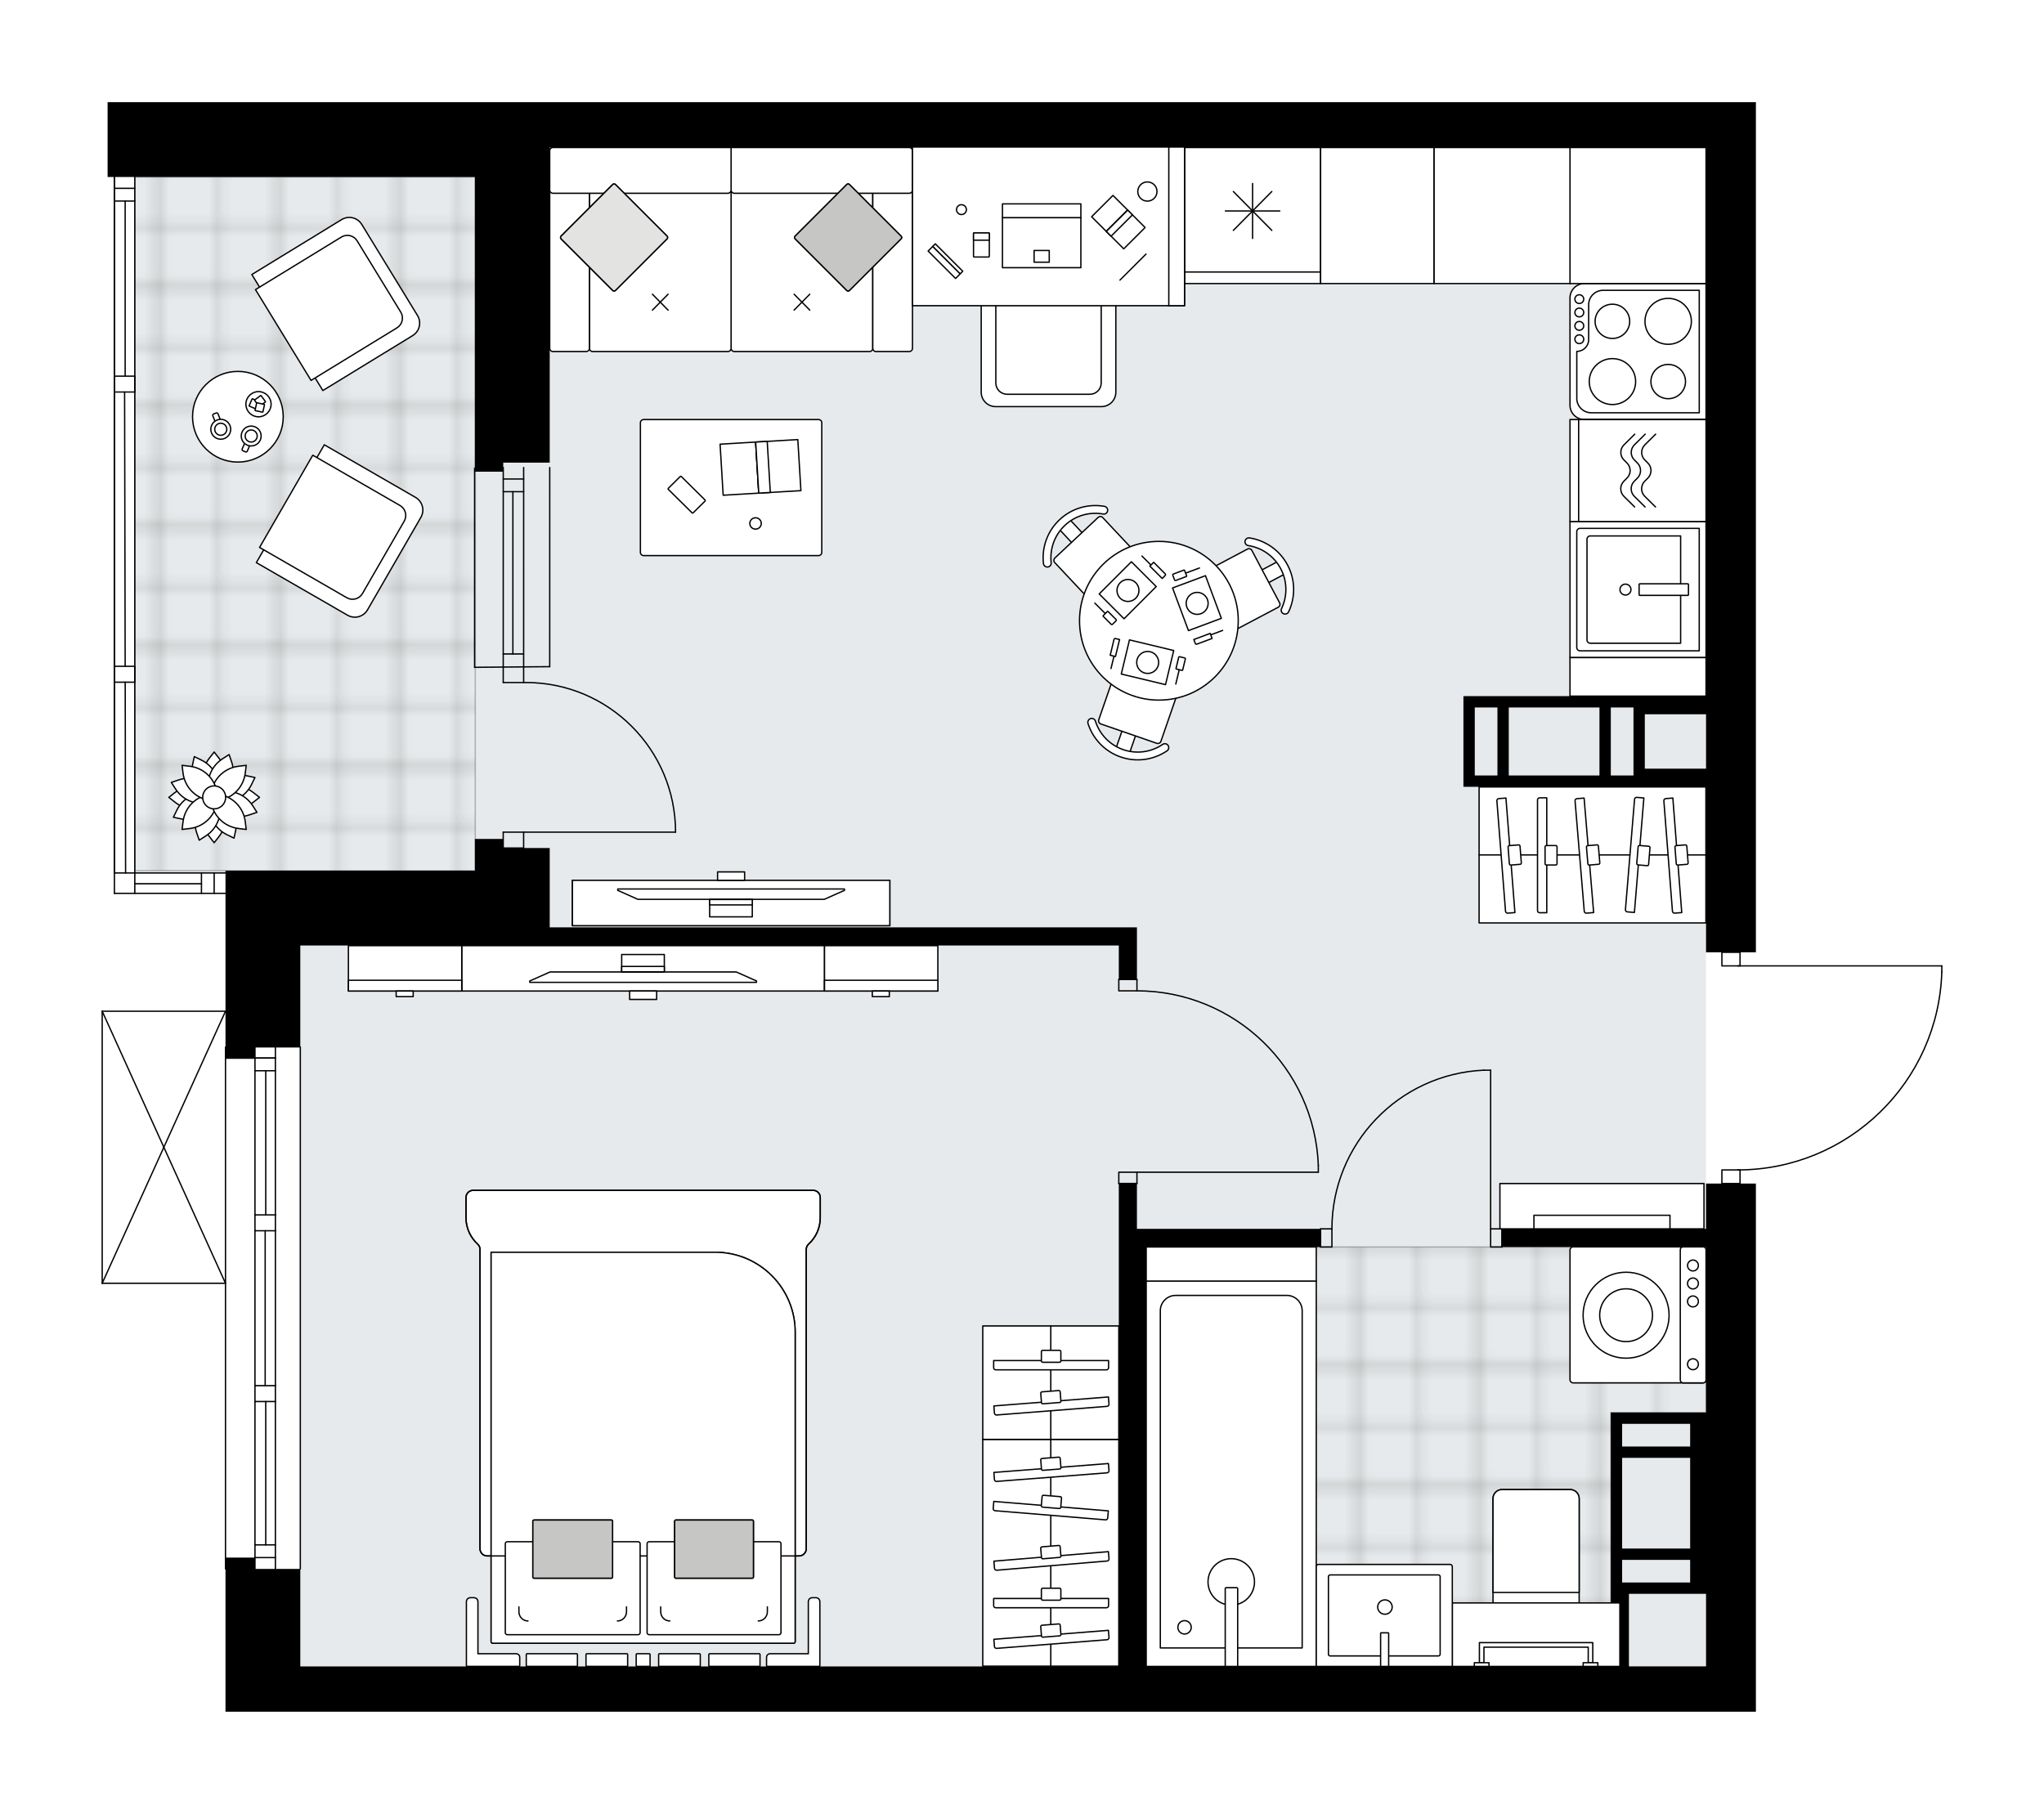 <svg xmlns="http://www.w3.org/2000/svg" xmlns:xlink="http://www.w3.org/1999/xlink" height="1775.11px" id="Layer_1" style="enable-background:new 0 0 2000 1775.11;" version="1.1" viewBox="0 0 2000 1775.11" width="2000px" x="0px" y="0px" xml:space="preserve">
<style type="text/css">
	.st0{fill:none;}
	.st1{opacity:0.25;fill:none;stroke:#1D1D1B;stroke-width:0.4;stroke-miterlimit:10;}
	.st2{fill:#FFFFFF;}
	.st3{fill:#E7EAEC;}
	
		.st4{fill:url(#SVGID_1_);stroke:#000000;stroke-width:1.3;stroke-linecap:round;stroke-linejoin:round;stroke-miterlimit:10;stroke-opacity:0.25;}
	
		.st5{fill:url(#SVGID_00000059299351692544367880000010217468636522049165_);stroke:#000000;stroke-width:1.3;stroke-linecap:round;stroke-linejoin:round;stroke-miterlimit:10;stroke-opacity:0.25;}
	.st6{fill:none;stroke:#000000;stroke-width:1.3;stroke-linecap:round;stroke-linejoin:round;stroke-miterlimit:10;}
	.st7{fill:#FFFFFF;stroke:#000000;stroke-width:1.3;stroke-linecap:round;stroke-linejoin:round;stroke-miterlimit:10;}
	.st8{fill:none;stroke:#000000;stroke-width:1.3;stroke-linecap:round;stroke-linejoin:round;}
	.st9{fill:none;stroke:#000000;stroke-width:1.3;stroke-linecap:round;stroke-linejoin:round;stroke-dasharray:9.811,9.811;}
	.st10{fill:none;stroke:#000000;stroke-width:1.3;stroke-linecap:round;stroke-linejoin:round;stroke-dasharray:9.983,9.983;}
	.st11{fill:#C6C6C5;stroke:#000000;stroke-width:1.3;stroke-linecap:round;stroke-linejoin:round;stroke-miterlimit:10;}
	.st12{fill:#E3E3E2;stroke:#000000;stroke-width:1.3;stroke-linecap:round;stroke-linejoin:round;stroke-miterlimit:10;}
	.st13{font-family:'Arial-BoldMT';}
	.st14{font-size:116.276px;}
	.st15{font-size:98.387px;}
	.st16{font-family:'ArialMT';}
	.st17{font-size:40px;}
</style>
<pattern height="14.17" id="New_Pattern_Swatch_1" patternUnits="userSpaceOnUse" style="overflow:visible;" viewBox="7.29 -21.46 14.17 14.17" width="14.17" x="-1447.35" y="-4767.77">
	<g>
		<rect class="st0" height="14.17" width="14.17" x="7.29" y="-21.46" />
		<g>
			<rect class="st1" height="7.09" width="7.09" x="14.37" y="-7.29" />
		</g>
		<g>
			<rect class="st1" height="7.09" width="7.09" x="0.2" y="-7.29" />
		</g>
		<g>
			<rect class="st1" height="7.09" width="7.09" x="21.46" y="-14.37" />
		</g>
		<g>
			<rect class="st1" height="7.09" width="7.09" x="7.29" y="-14.37" />
			<rect class="st1" height="7.09" width="7.09" x="14.37" y="-21.46" />
		</g>
		<g>
			<rect class="st1" height="7.09" width="7.09" x="0.2" y="-21.46" />
		</g>
		<g>
			<rect class="st1" height="7.09" width="7.09" x="21.46" y="-28.55" />
		</g>
		<g>
			<rect class="st1" height="7.09" width="7.09" x="7.29" y="-28.55" />
		</g>
	</g>
</pattern>
<path class="st2" d="M1900.65,951.05c0,0,0,0.01,0,0.01  c0,0,0,0,0,0.01c-1.55,52.39-23.11,101.35-60.72,137.86c-36.91,35.84-85.36,55.86-136.7,56.59v12.69c0,0,0,0,0,0h14.88v472.53v44.37  h-403.76H648.81H293.85h-73.21V1536c-0.36,0-0.65-0.29-0.65-0.65v-278.88H100c-0.09,0-0.18-0.02-0.26-0.06c0,0,0,0-0.01,0  c-0.02-0.01-0.04-0.03-0.06-0.04c-0.05-0.03-0.1-0.06-0.14-0.1c-0.03-0.03-0.04-0.06-0.07-0.1c-0.02-0.04-0.05-0.07-0.07-0.11  c-0.02-0.04-0.02-0.09-0.03-0.14c-0.01-0.03-0.02-0.06-0.02-0.1V989.61c0-0.04,0.01-0.07,0.02-0.1c0.01-0.05,0.01-0.1,0.03-0.14  c0.02-0.04,0.04-0.07,0.07-0.11c0.02-0.03,0.04-0.07,0.07-0.1c0.04-0.04,0.09-0.07,0.14-0.1c0.02-0.01,0.04-0.03,0.06-0.04  c0,0,0,0,0.01,0c0.04-0.02,0.08-0.02,0.12-0.03c0.05-0.01,0.09-0.03,0.13-0.03c0,0,0,0,0.01,0h120.64V874.9H111.94  c-0.36,0-0.65-0.29-0.65-0.65v-19.97V667.59v-15.53V383.63v-7.76v-7.76V173.21l0,0h-6.01V100h115.36h73.21h170.82h73.21h110.92  h665.54h403.76v44.37v559.05v228.5h-14.88v12.66H1900c0.36,0,0.65,0.29,0.65,0.65V951.05z" id="background" />
<g id="floor">
	<polygon class="st3" points="1669.3,1630.74 1669.3,144.37 464.67,144.37 464.67,173.21 131.9,173.21 131.9,854.28 293.85,854.28    293.85,1630.74  " />
	
		<pattern id="SVGID_1_" patternTransform="matrix(0 7.826 -7.826 0 -16968.34 48000.398)" xlink:href="#New_Pattern_Swatch_1">
	</pattern>
	<polygon class="st4" points="465.04,852.06 465.04,173.21 131.9,173.21 131.9,852.06  " />
	
		<pattern id="SVGID_00000082331098503919018280000009878308276208443793_" patternTransform="matrix(0 7.826 -7.826 0 -16968.34 48000.398)" xlink:href="#New_Pattern_Swatch_1">
	</pattern>
	
		<polygon points="   1576.12,1382.27 1669.3,1382.27 1669.3,1220.33 1121.34,1220.33 1121.34,1630.74 1576.12,1630.74  " style="fill:url(#SVGID_00000082331098503919018280000009878308276208443793_);stroke:#000000;stroke-width:1.3;stroke-linecap:round;stroke-linejoin:round;stroke-miterlimit:10;stroke-opacity:0.25;" />
	<g id="LWPOLYLINE_00000075874147962448014810000008019537250449160097_">
		<rect class="st6" height="11.09" width="17.75" x="1094.72" y="1147.12" />
	</g>
	<g id="LWPOLYLINE_00000113319541809543661280000010138983415229555090_">
		<rect class="st6" height="11.09" width="17.75" x="1094.72" y="958.55" />
	</g>
	<g id="LINE_00000163767262968093775680000000757312438834782086_">
		<line class="st6" x1="1112.47" x2="1094.72" y1="1158.21" y2="1158.21" />
	</g>
	<g id="LINE_00000153680461121236001140000011722839696329019781_">
		<line class="st6" x1="1112.47" x2="1094.72" y1="958.55" y2="958.55" />
	</g>
	<g id="LINE_00000075879301829231262500000011797726112250022563_">
		<line class="st6" x1="1112.47" x2="1289.94" y1="1147.12" y2="1147.12" />
	</g>
	<g id="LINE_00000109010909756349390210000001633906513658839182_">
		<line class="st6" x1="1289.94" x2="1289.94" y1="1140.46" y2="1147.12" />
	</g>
	<g id="ARC_00000113341032596723092060000003935114527861866658_">
		<path class="st6" d="M1112.47,969.64c95.43,0.05,173.78,75.46,177.48,170.82" />
	</g>
	<g id="LWPOLYLINE_00000173857882582115463110000013084848244766943367_">
		<rect class="st6" height="17.75" width="11.09" x="1458.55" y="1202.58" />
	</g>
	<g id="LWPOLYLINE_00000130640254881036214950000010428925317334711193_">
		<rect class="st6" height="17.75" width="11.09" x="1292.16" y="1202.58" />
	</g>
	<g id="LINE_00000057833609748975319290000010797454431774438540_">
		<line class="st6" x1="1469.64" x2="1469.64" y1="1202.58" y2="1220.33" />
	</g>
	<g id="LINE_00000122713203080430571620000003237233109486564492_">
		<line class="st6" x1="1292.16" x2="1292.16" y1="1202.58" y2="1220.33" />
	</g>
	<g id="LINE_00000106137404360731340980000001536108077883866530_">
		<line class="st6" x1="1458.55" x2="1458.55" y1="1202.58" y2="1047.29" />
	</g>
	<g id="ARC_00000090259224624321314420000009437210886702380422_">
		<path class="st6" d="M1303.25,1202.58c0.06-83.18,65.54-151.6,148.64-155.29" />
	</g>
	<g id="LINE_00000116938262713852686520000007772596071681621165_">
		<line class="st6" x1="1458.55" x2="1451.89" y1="1047.29" y2="1047.29" />
	</g>
	<g id="LWPOLYLINE_00000052088017692679743150000011194117116151961261_">
		<rect class="st6" height="13.31" width="17.75" x="1684.83" y="1144.9" />
	</g>
	<g id="LWPOLYLINE_00000077300160461584641870000005472954468430597763_">
		<rect class="st6" height="13.31" width="17.75" x="1684.83" y="931.93" />
	</g>
	<g id="LWPOLYLINE_00000011025265244339676680000012162966938738192774_">
		<path class="st6" d="M1900,951.05c-3.2,107.97-91.64,193.84-199.66,193.85" />
	</g>
	<g id="LINE_00000147922319285059508450000007226965354783577473_">
		<line class="st6" x1="1700.34" x2="1900" y1="945.24" y2="945.24" />
	</g>
	<g id="LINE_00000136402285100620319810000006927995459575517574_">
		<line class="st6" x1="1900" x2="1900" y1="945.24" y2="951.05" />
	</g>
	<g id="ARC_00000097500829429147659170000002869535589803191189_">
		<path class="st6" d="M512.37,667.93c0.73-0.01,1.45-0.02,2.18-0.02c80.88-0.01,146.45,65.55,146.46,146.44" />
	</g>
	<g id="LINE_00000080890306162297417550000007147625928346800053_">
		<line class="st6" x1="512.37" x2="661.01" y1="814.35" y2="814.35" />
	</g>
	<g id="LINE_00000132082518965180470210000016260748714956376198_">
		<line class="st6" x1="512.37" x2="512.37" y1="652.4" y2="667.93" />
	</g>
	<g id="LINE_00000062184840501008170280000015045920055735505834_">
		<line class="st6" x1="512.37" x2="492.4" y1="667.93" y2="667.93" />
	</g>
	<g id="LINE_00000090276464167045637790000015152511435725078167_">
		<line class="st6" x1="492.4" x2="492.4" y1="667.93" y2="652.4" />
	</g>
	<g id="LINE_00000031207720956338816190000016168099108870711231_">
		<line class="st6" x1="492.4" x2="492.4" y1="829.88" y2="814.35" />
	</g>
	<g id="LINE_00000119109368288719722830000015886747794397254298_">
		<line class="st6" x1="492.4" x2="512.37" y1="814.35" y2="814.35" />
	</g>
	<g id="LINE_00000118368654981725683280000015371851342805487268_">
		<line class="st6" x1="512.37" x2="512.37" y1="814.35" y2="829.88" />
	</g>
	<g id="LINE_00000005988957853743676380000015267652382293010075_">
		<line class="st6" x1="492.4" x2="512.37" y1="829.88" y2="829.88" />
	</g>
	<g id="LINE_00000157992671346509915140000001401100056320304777_">
		<line class="st6" x1="293.85" x2="293.85" y1="1024.72" y2="1535.35" />
	</g>
	<g id="LINE_00000061429717612702678190000003300645203462464702_">
		<line class="st6" x1="269.45" x2="249.48" y1="1035.42" y2="1035.42" />
	</g>
	<g id="LINE_00000109743292009619144010000013996430625633024395_">
		<line class="st6" x1="269.45" x2="249.48" y1="1524.26" y2="1524.26" />
	</g>
	<g id="LINE_00000150091145147608617420000003472139917525940096_">
		<line class="st6" x1="260.02" x2="260.02" y1="1188.9" y2="1047.84" />
	</g>
	<g id="LINE_00000170241951699515278150000015114539498589837482_">
		<line class="st6" x1="260.02" x2="260.02" y1="1511.83" y2="1371.55" />
	</g>
	<g id="LINE_00000144307416235849880360000012158021427045571239_">
		<line class="st6" x1="249.48" x2="269.45" y1="1511.83" y2="1511.83" />
	</g>
	<g id="LINE_00000128479625696529205460000001883797167378150794_">
		<line class="st6" x1="269.45" x2="249.48" y1="1035.42" y2="1035.42" />
	</g>
	<g id="LINE_00000114064062708302658420000017467044566709724857_">
		<line class="st6" x1="249.48" x2="269.45" y1="1047.84" y2="1047.84" />
	</g>
	<g id="LINE_00000029745372803329003070000004682044108469509031_">
		<line class="st6" x1="269.45" x2="249.48" y1="1204.43" y2="1204.43" />
	</g>
	<g id="LINE_00000060017404378229224610000018364942584927241379_">
		<line class="st6" x1="249.48" x2="249.48" y1="1204.43" y2="1188.9" />
	</g>
	<g id="LINE_00000163790943842587433320000010620340747324005805_">
		<line class="st6" x1="249.48" x2="269.45" y1="1188.9" y2="1188.9" />
	</g>
	<g id="LINE_00000137122828493321859760000016617430579764726946_">
		<line class="st6" x1="269.45" x2="269.45" y1="1188.9" y2="1204.43" />
	</g>
	<g id="LINE_00000036249243367565772200000000014343805940282243_">
		<line class="st6" x1="220.64" x2="220.64" y1="1535.35" y2="1024.72" />
	</g>
	<g id="LINE_00000085948337025355978650000014765968973308910496_">
		<line class="st6" x1="269.45" x2="249.48" y1="1371.55" y2="1371.55" />
	</g>
	<g id="LINE_00000182496060158757703010000010107310620962399397_">
		<line class="st6" x1="249.48" x2="249.48" y1="1371.55" y2="1356.02" />
	</g>
	<g id="LINE_00000076576498479240367190000005997065271518305155_">
		<line class="st6" x1="249.48" x2="269.45" y1="1356.02" y2="1356.02" />
	</g>
	<g id="LINE_00000168836610274789045460000001181894307709802928_">
		<line class="st6" x1="269.45" x2="269.45" y1="1356.02" y2="1371.55" />
	</g>
	<g id="LINE_00000170965083114464389730000007776494289799868033_">
		<line class="st6" x1="259.46" x2="259.46" y1="1356.02" y2="1204.43" />
	</g>
	<g id="LWPOLYLINE_00000129895328539854178520000010618429825603753123_">
		<line class="st6" x1="269.45" x2="269.45" y1="1371.55" y2="1535.35" />
	</g>
	<g id="LWPOLYLINE_00000031886533054299808640000003996021891252027554_">
		<line class="st6" x1="269.45" x2="269.45" y1="1356.02" y2="1204.43" />
	</g>
	<g id="LWPOLYLINE_00000013190711544595733710000005332004224077473725_">
		<line class="st6" x1="269.45" x2="269.45" y1="1188.9" y2="1024.72" />
	</g>
	<g id="LWPOLYLINE_00000142872453852290751860000015228274127731602594_">
		<line class="st6" x1="249.48" x2="249.48" y1="1371.55" y2="1535.35" />
	</g>
	<g id="LWPOLYLINE_00000085967291538559640700000000959840797757753224_">
		<line class="st6" x1="249.48" x2="249.48" y1="1356.02" y2="1204.43" />
	</g>
	<g id="LWPOLYLINE_00000016782300411774247180000011683563517530016425_">
		<line class="st6" x1="249.48" x2="249.48" y1="1188.9" y2="1024.72" />
	</g>
	<g id="LINE_00000162324106238813076750000012593634883205445049_">
		<line class="st6" x1="512.37" x2="512.38" y1="652.4" y2="457.49" />
	</g>
	<g id="LINE_00000064345458086857408190000000753256508876934811_">
		<line class="st6" x1="492.4" x2="492.42" y1="652.4" y2="457.49" />
	</g>
	<g id="LINE_00000097480847823919744880000012186881044708426904_">
		<line class="st6" x1="501.84" x2="501.85" y1="639.98" y2="481.16" />
	</g>
	<g id="LINE_00000075850253980150964010000015141773244231417015_">
		<line class="st6" x1="512.38" x2="492.42" y1="468.74" y2="468.74" />
	</g>
	<g id="LINE_00000096054714320544263900000001605149158925345931_">
		<line class="st6" x1="512.37" x2="492.4" y1="639.98" y2="639.98" />
	</g>
	<g id="LINE_00000111882127823359119280000001401364949918801313_">
		<line class="st6" x1="537.88" x2="537.9" y1="652.4" y2="457.49" />
	</g>
	<g id="LINE_00000075859433347438868390000018326048912331692463_">
		<line class="st6" x1="464.39" x2="464.38" y1="458.12" y2="653.03" />
	</g>
	<g id="LINE_00000166648627463918432500000007267829942369067191_">
		<line class="st6" x1="512.4" x2="492.43" y1="481.16" y2="481.16" />
	</g>
	<g id="LINE_00000096755692271595154440000018185164826104904076_">
		<line class="st6" x1="537.88" x2="464.38" y1="652.4" y2="653.03" />
	</g>
	<g id="LINE_00000149380742307741960810000009219721232375188395_">
		<line class="st6" x1="111.94" x2="111.94" y1="173.21" y2="375.86" />
	</g>
	<g id="LINE_00000003088127557654146830000002507488555578770843_">
		<line class="st6" x1="131.9" x2="111.94" y1="854.28" y2="854.28" />
	</g>
	<g id="LINE_00000020378606483208326660000005808332459325749900_">
		<line class="st6" x1="131.9" x2="111.94" y1="184.3" y2="184.3" />
	</g>
	<g id="LINE_00000130646997453600521790000013794094306432309180_">
		<line class="st6" x1="131.9" x2="131.9" y1="173.21" y2="375.86" />
	</g>
	<g id="LINE_00000054974562281894756410000004692956483946813069_">
		<line class="st6" x1="121.92" x2="122.47" y1="383.63" y2="652.06" />
	</g>
	<g id="LINE_00000096020720059250474350000017110958462892609726_">
		<line class="st6" x1="122.47" x2="122.47" y1="196.73" y2="368.1" />
	</g>
	<g id="LINE_00000047741487828185141200000009464340203106895501_">
		<line class="st6" x1="111.94" x2="131.9" y1="196.73" y2="196.73" />
	</g>
	<g id="LINE_00000060720107472208575820000018312955047987767738_">
		<line class="st6" x1="111.94" x2="111.94" y1="173.21" y2="854.28" />
	</g>
	<g id="LWPOLYLINE_00000007430704456429465440000017821495566768202899_">
		<rect class="st6" height="15.53" width="19.97" x="111.94" y="368.1" />
	</g>
	<g id="LWPOLYLINE_00000056392862198909602920000006562002861207907255_">
		<line class="st6" x1="111.94" x2="111.94" y1="375.86" y2="874.25" />
	</g>
	<g id="LWPOLYLINE_00000170987550963545331710000015012986479448845730_">
		<line class="st6" x1="131.9" x2="131.9" y1="375.86" y2="874.25" />
	</g>
	<g id="LINE_00000054237324579251001060000017004624925301238956_">
		<line class="st6" x1="209.55" x2="209.55" y1="874.25" y2="854.28" />
	</g>
	<g id="LINE_00000080902068378695939690000010037568278548606375_">
		<line class="st6" x1="220.64" x2="111.94" y1="874.25" y2="874.25" />
	</g>
	<g id="LINE_00000146475509600005978980000015549082828715558844_">
		<line class="st6" x1="197.12" x2="131.9" y1="864.82" y2="864.82" />
	</g>
	<g id="LINE_00000167393321724505263040000018127684894513056130_">
		<line class="st6" x1="197.12" x2="197.12" y1="854.28" y2="874.25" />
	</g>
	<g id="LINE_00000101089544907202694060000015833376810015455403_">
		<line class="st6" x1="220.64" x2="131.9" y1="854.28" y2="854.28" />
	</g>
	<g id="LWPOLYLINE_00000109726841891382032690000007377557070246788776_">
		<rect class="st6" height="15.53" width="19.97" x="111.94" y="652.06" />
	</g>
	<g id="LINE_00000114793362536132124500000016730966184201400730_">
		<line class="st6" x1="122.51" x2="122.89" y1="667.59" y2="854.28" />
	</g>
	<g id="LINE_00000170996073940181158410000017959176992797110198_">
		<line class="st6" x1="100" x2="100" y1="1255.82" y2="989.61" />
	</g>
	<g id="LINE_00000065073900853779283520000003441257436885567902_">
		<line class="st6" x1="100" x2="220.64" y1="989.61" y2="989.61" />
	</g>
	<g id="LINE_00000048462252816360485050000017432991509273110914_">
		<line class="st6" x1="220.64" x2="100" y1="1255.82" y2="1255.82" />
	</g>
	<g id="LWPOLYLINE_00000157303698996675304420000015555889476924872602_">
		<line class="st6" x1="220.64" x2="100" y1="989.61" y2="1255.82" />
	</g>
	<g id="LWPOLYLINE_00000051385711021698833420000005917278966626755224_">
		<line class="st6" x1="220.64" x2="100" y1="1255.82" y2="989.61" />
	</g>
	<g>
		<path d="M1314.35,100H648.81H537.88h-73.21H293.85h-73.21H105.28v73.21h115.36h73.21h170.82v279.53v8.87h27.73v-8.87h45.48V144.37    h110.92h665.54h354.95v536.87h-59.9h-11.09h-155.29h-11.09v88.74h11.09h166.39h59.9v161.95h48.81v-228.5V144.37V100H1314.35z     M1443.02,758.89v-66.55h22.18v66.55H1443.02z M1476.29,758.89v-66.55h88.74v66.55H1476.29z M1576.13,758.89v-66.55h22.18v66.55    H1576.13z M1669.3,752.23h-59.9v-53.24h59.9v4.44V752.23z" />
		<polygon points="464.67,821 464.67,829.88 464.67,852.06 293.85,852.06 220.64,852.06 220.64,1025.1 220.64,1036.19     249.48,1036.19 249.48,1025.1 293.85,1025.1 293.85,925.27 464.67,925.27 537.88,925.27 1094.72,925.27 1094.72,958.55     1112.47,958.55 1112.47,907.52 1094.72,907.52 537.88,907.52 537.88,829.88 492.4,829.88 492.4,821   " />
		<path d="M1669.3,1202.58h-199.66v17.75h199.66v161.95h-15.53h-66.55h-11.09v166.39v11.09v70.99h-261.78h-193.01v-410.42h170.82    v-17.75h-179.7v-44.37h-17.75v62.12v410.42H648.81H293.85v-95.39h-44.37v-11.09h-28.84v11.09v139.76h73.21h354.96h665.54h403.76    v-44.37v-472.53h-48.81V1202.58z M1587.22,1393.37h66.55v22.18h-66.55V1393.37z M1587.22,1426.65h66.55v88.74h-66.55V1426.65z     M1587.22,1526.48h66.55v22.18h-66.55V1526.48z M1593.87,1630.74v-70.99h59.9h15.53v70.99H1593.87z" />
	</g>
</g>
<g id="mebel">
	<g>
		<path class="st7" d="M1669.3,1223.3v126.9c0,1.71-1.39,3.1-3.1,3.1h-126.9c-1.71,0-3.1-1.39-3.1-3.1v-126.9    c0-1.71,1.39-3.1,3.1-3.1h126.9C1667.91,1220.19,1669.3,1221.58,1669.3,1223.3z" />
		<path class="st7" d="M1669.3,1223v127.49c0,1.55-1.26,2.81-2.81,2.81h-19.57c-1.55,0-2.81-1.26-2.81-2.81V1223    c0-1.55,1.26-2.81,2.81-2.81h19.57C1668.04,1220.19,1669.3,1221.45,1669.3,1223z" />
		<circle class="st7" cx="1591.09" cy="1287.08" r="42.07" />
		<circle class="st7" cx="1591.09" cy="1287.08" r="25.84" />
		<ellipse class="st7" cx="1656.52" cy="1238.43" rx="5.3" ry="5.34" />
		<ellipse class="st7" cx="1656.52" cy="1256.02" rx="5.3" ry="5.34" />
		<ellipse class="st7" cx="1656.52" cy="1273.6" rx="5.3" ry="5.34" />
		<ellipse class="st7" cx="1656.52" cy="1335.06" rx="5.3" ry="5.34" />
	</g>
	<g>
		<rect class="st7" height="377.14" width="166.39" x="1121.55" y="1253.65" />
		<path class="st7" d="M1150.34,1267.71h108.81c8.28,0,15,6.72,15,15v329.97h-138.81v-329.97    C1135.34,1274.43,1142.05,1267.71,1150.34,1267.71z" />
		<path class="st7" d="M1227.49,1548.07c0-12.56-10.18-22.74-22.74-22.74s-22.74,10.18-22.74,22.74s10.18,22.74,22.74,22.74    S1227.49,1560.63,1227.49,1548.07z" />
		<path class="st7" d="M1165.61,1592.52c0-3.62-2.93-6.55-6.55-6.55c-3.62,0-6.55,2.93-6.55,6.55c0,3.62,2.93,6.55,6.55,6.55    C1162.67,1599.07,1165.61,1596.14,1165.61,1592.52z" />
		<path class="st7" d="M1199.57,1553.73h10.75c0.4,0,0.72,0.32,0.72,0.72v75.62c0,0.4-0.32,0.72-0.72,0.72h-10.75    c-0.4,0-0.72-0.32-0.72-0.72v-75.62C1198.85,1554.05,1199.18,1553.73,1199.57,1553.73z" />
	</g>
	<g>
		<g>
			<path class="st7" d="M1536.31,1457.7h-66.58c-4.89,0-8.86,3.97-8.86,8.86v102.06h84.3v-102.06     C1545.17,1461.67,1541.21,1457.7,1536.31,1457.7z" />
			<path class="st7" d="M1536.31,1457.7h-66.58c-4.89,0-8.86,3.97-8.86,8.86v91.83h84.3l0-91.83     C1545.17,1461.67,1541.21,1457.7,1536.31,1457.7z" />
		</g>
		
			<rect class="st7" height="62.16" transform="matrix(-1 -6.952806e-11 6.952806e-11 -1 3006.042 3199.415)" width="163.96" x="1421.04" y="1568.63" />
		<g>
			<g id="LWPOLYLINE_00000161610008596792500110000012144743614847123076_">
				<polygon class="st7" points="1554.05,1627.14 1554.05,1611.93 1452,1611.93 1452,1627.14 1447.56,1627.14 1447.56,1607.49       1558.48,1607.49 1558.48,1627.14     " />
			</g>
			<g id="LWPOLYLINE_00000071558514775963262610000007293120128415588018_">
				<rect class="st7" height="3.65" width="14.36" x="1549.09" y="1627.14" />
			</g>
			<g id="LWPOLYLINE_00000090295967159996977080000011098689691342029963_">
				<rect class="st7" height="3.65" width="14.36" x="1442.6" y="1627.14" />
			</g>
		</g>
	</g>
	
		<rect class="st7" height="33.32" transform="matrix(-1 -1.224647e-16 1.224647e-16 -1 2409.483 2473.977)" width="166.39" x="1121.55" y="1220.33" />
	<g>
		<g>
			<circle class="st7" cx="232.77" cy="407.82" r="44.37" />
			<g>
				<g>
					<path class="st7" d="M236.97,439.34c-0.3,0.68,0.02,1.47,0.7,1.77l2.52,1.09c0.68,0.3,1.47-0.02,1.77-0.7l2.56-5.89l-4.99-2.17       L236.97,439.34z" />
					
						<rect class="st7" height="5.44" transform="matrix(0.398 -0.917 0.917 0.398 -250 482.999)" width="5.44" x="240.39" y="429.31" />
				</g>
				<circle class="st7" cx="245.78" cy="426.68" r="9.74" />
				<circle class="st7" cx="245.78" cy="426.68" r="5.9" />
			</g>
			<g>
				<g>
					<path class="st7" d="M213.29,404.91c-0.27-0.69-1.05-1.03-1.75-0.76l-2.55,1.01c-0.69,0.27-1.03,1.05-0.76,1.75l2.36,5.98       l5.06-2L213.29,404.91z" />
					
						<rect class="st7" height="5.44" transform="matrix(0.93 -0.367 0.367 0.93 -137.166 107.518)" width="5.44" x="211.39" y="411.69" />
				</g>
				<circle class="st7" cx="216.01" cy="420.08" r="9.74" />
				<circle class="st7" cx="216.01" cy="420.08" r="5.9" />
			</g>
			<g>
				<circle class="st7" cx="252.93" cy="395.56" r="12.33" />
				<g>
					<path class="st7" d="M253.83,393.55l-2.85,6.57c-0.07,0.17-0.27,0.25-0.44,0.17l-6.57-2.85c-0.17-0.07-0.25-0.27-0.17-0.44       l2.85-6.57c0.07-0.17,0.27-0.25,0.44-0.17l6.57,2.85C253.82,393.19,253.9,393.38,253.83,393.55z" />
					<path class="st7" d="M259.64,393.39l-5.75,4.26c-0.15,0.11-0.36,0.08-0.47-0.07l-4.26-5.75c-0.11-0.15-0.08-0.36,0.07-0.47       l5.75-4.26c0.15-0.11,0.36-0.08,0.47,0.07l4.26,5.75C259.82,393.07,259.79,393.28,259.64,393.39z" />
					<path class="st7" d="M258.77,396.09l-1.51,7c-0.04,0.18-0.22,0.3-0.4,0.26l-7-1.51c-0.18-0.04-0.3-0.22-0.26-0.4l1.51-7       c0.04-0.18,0.22-0.3,0.4-0.26l7,1.51C258.7,395.73,258.81,395.91,258.77,396.09z" />
				</g>
			</g>
		</g>
		<g>
			<path class="st7" d="M250.82,550.58l66.5-115.31l89.26,51.48c6.84,3.95,9.19,12.69,5.24,19.53l-52.21,90.53     c-3.95,6.84-12.69,9.19-19.53,5.24L250.82,550.58z" />
			<path class="st7" d="M253.99,535.72l52.05-90.25l85.38,49.24c5.35,3.09,7.19,9.93,4.1,15.29l-40.87,70.86     c-3.09,5.35-9.93,7.19-15.29,4.1L253.99,535.72z" />
		</g>
		<g>
			<path class="st7" d="M246.42,268.65l69.48,113.54l87.89-53.78c6.74-4.12,8.85-12.92,4.73-19.66l-54.55-89.14     c-4.12-6.74-12.92-8.85-19.66-4.73L246.42,268.65z" />
			<path class="st7" d="M249.98,283.42l54.38,88.87l84.07-51.45c5.27-3.23,6.93-10.12,3.7-15.39l-42.7-69.77     c-3.23-5.27-10.12-6.93-15.39-3.7L249.98,283.42z" />
		</g>
	</g>
	<g>
		<path class="st7" d="M1290.09,1530.96h128.8c1.19,0,2.15,0.96,2.15,2.15v97.68h-133.11v-97.68    C1287.93,1531.92,1288.9,1530.96,1290.09,1530.96z" />
		<path class="st7" d="M1301.47,1541.24h106.03c0.9,0,1.64,0.73,1.64,1.64v75.99c0,0.9-0.73,1.64-1.64,1.64h-106.03    c-0.9,0-1.64-0.73-1.64-1.64v-75.99C1299.84,1541.97,1300.57,1541.24,1301.47,1541.24z" />
		<ellipse class="st7" cx="1355.12" cy="1572.68" rx="7.1" ry="7.03" />
		<path class="st7" d="M1351.27,1597.9h7.12c0.21,0,0.38,0.17,0.38,0.38v32.13c0,0.21-0.17,0.38-0.38,0.38h-7.12    c-0.21,0-0.38-0.17-0.38-0.38v-32.13C1350.89,1598.07,1351.06,1597.9,1351.27,1597.9z" />
	</g>
	<g>
		<g>
			<g>
				<path class="st7" d="M750.04,1621.88v8.34c0,0.28,0.25,0.53,0.53,0.53h51.04c0.32,0,0.6-0.28,0.6-0.6v-62.73      c0-2.15-1.75-3.89-3.89-3.89h-3.54c-2.14,0-3.86,1.73-3.86,3.89v50.94h-37.36C751.62,1618.34,750.04,1619.93,750.04,1621.88z" />
				<path class="st7" d="M694.36,1618.35h48.51c0.43,0,0.78,0.35,0.78,0.78v11.48c0,0.06-0.05,0.12-0.12,0.12h-49.84      c-0.06,0-0.12-0.05-0.12-0.12v-11.48C693.58,1618.7,693.93,1618.35,694.36,1618.35z" />
				<path class="st7" d="M645.24,1618.35h39.19c0.43,0,0.78,0.35,0.78,0.78v11.48c0,0.06-0.05,0.12-0.12,0.12h-40.52      c-0.06,0-0.12-0.05-0.12-0.12v-11.48C644.45,1618.7,644.8,1618.35,645.24,1618.35z" />
				<path class="st7" d="M623.28,1618.35h12.02c0.43,0,0.78,0.35,0.78,0.78v11.48c0,0.06-0.05,0.12-0.12,0.12h-13.35      c-0.06,0-0.12-0.05-0.12-0.12v-11.48C622.5,1618.7,622.85,1618.35,623.28,1618.35z" />
				<path class="st7" d="M508.54,1621.88v8.34c0,0.28-0.25,0.53-0.53,0.53h-51.04c-0.32,0-0.6-0.28-0.6-0.6v-62.73      c0-2.15,1.75-3.89,3.89-3.89h3.54c2.14,0,3.86,1.73,3.86,3.89v50.94h37.36C506.96,1618.34,508.54,1619.93,508.54,1621.88z" />
				<path class="st7" d="M564.23,1618.35h-48.51c-0.43,0-0.78,0.35-0.78,0.78v11.48c0,0.06,0.05,0.12,0.12,0.12h49.84      c0.06,0,0.12-0.05,0.12-0.12v-11.48C565.01,1618.7,564.66,1618.35,564.23,1618.35z" />
				<path class="st7" d="M613.35,1618.35h-39.19c-0.43,0-0.78,0.35-0.78,0.78v11.48c0,0.06,0.05,0.12,0.12,0.12h40.52      c0.06,0,0.12-0.05,0.12-0.12v-11.48C614.13,1618.7,613.78,1618.35,613.35,1618.35z" />
			</g>
			<path class="st7" d="M455.96,1171.93v19.68c0,10.31,4.49,19.6,11.54,26c1.44,1.27,2.17,3.18,2.17,5.09v292.9     c0,3.89,3.16,7.06,7.02,7.06h305.19c3.86,0,7.02-3.18,7.02-7.06v-292.9c0-1.91,0.77-3.81,2.17-5.09     c7.09-6.39,11.54-15.68,11.54-26v-19.68c0-3.89-3.12-7.06-7.02-7.06H462.98C459.12,1164.86,455.96,1168.04,455.96,1171.93z" />
			<path class="st7" d="M480.55,1225.47H699.8c43.21,0,78.24,35.03,78.24,78.24v302.81c0,0.86-0.7,1.56-1.56,1.56H482.11     c-0.86,0-1.56-0.7-1.56-1.56V1225.47z" />
			<path class="st7" d="M480.55,1225.47H699.8c43.21,0,78.24,35.03,78.24,78.24v302.81c0,0.86-0.7,1.56-1.56,1.56H482.11     c-0.86,0-1.56-0.7-1.56-1.56V1225.47z" />
			<path class="st6" d="M455.96,1171.93v19.68c0,10.31,4.49,19.6,11.54,26c1.44,1.27,2.17,3.18,2.17,5.09v292.9     c0,3.89,3.16,7.06,7.02,7.06h305.19c3.86,0,7.02-3.18,7.02-7.06v-292.9c0-1.91,0.77-3.81,2.17-5.09     c7.09-6.39,11.54-15.68,11.54-26v-19.68c0-3.89-3.12-7.06-7.02-7.06H462.98C459.12,1164.86,455.96,1168.04,455.96,1171.93z" />
			<path class="st7" d="M635.15,1599.72h127.04c1.1,0,1.98-0.89,1.98-1.98v-87.02c0-1.1-0.89-1.98-1.98-1.98H635.15     c-1.1,0-1.98,0.89-1.98,1.98v87.02C633.17,1598.83,634.05,1599.72,635.15,1599.72z" />
			<g>
				<path class="st7" d="M655.39,1586.3c-4.91,0-8.9-4.01-8.9-8.96v-4.86" />
				<path class="st7" d="M741.94,1586.3c4.91,0,8.9-4.01,8.9-8.96v-4.86" />
			</g>
			<path class="st7" d="M661.38,1544.44h74.59c0.69,0,1.24-0.56,1.24-1.24v-54.44c0-0.69-0.56-1.24-1.24-1.24h-74.59     c-0.69,0-1.24,0.56-1.24,1.24v54.44C660.13,1543.88,660.69,1544.44,661.38,1544.44z" />
			<path class="st11" d="M661.38,1544.44h74.59c0.69,0,1.24-0.56,1.24-1.24v-54.44c0-0.69-0.56-1.24-1.24-1.24h-74.59     c-0.69,0-1.24,0.56-1.24,1.24v54.44C660.13,1543.88,660.69,1544.44,661.38,1544.44z" />
			<path class="st7" d="M496.4,1599.72h127.97c1.1,0,1.98-0.89,1.98-1.98v-87.02c0-1.1-0.89-1.98-1.98-1.98H496.4     c-1.1,0-1.98,0.89-1.98,1.98v87.02C494.42,1598.83,495.3,1599.72,496.4,1599.72z" />
			<g>
				<path class="st7" d="M516.64,1586.3c-4.91,0-8.9-4.01-8.9-8.96v-4.86" />
				<path class="st7" d="M604.12,1586.3c4.91,0,8.9-4.01,8.9-8.96v-4.86" />
			</g>
			<path class="st7" d="M522.62,1544.44h75.52c0.69,0,1.24-0.56,1.24-1.24v-54.44c0-0.69-0.56-1.24-1.24-1.24h-75.52     c-0.69,0-1.24,0.56-1.24,1.24v54.44C521.38,1543.88,521.94,1544.44,522.62,1544.44z" />
			<path class="st11" d="M522.62,1544.44h75.52c0.69,0,1.24-0.56,1.24-1.24v-54.44c0-0.69-0.56-1.24-1.24-1.24h-75.52     c-0.69,0-1.24,0.56-1.24,1.24v54.44C521.38,1543.88,521.94,1544.44,522.62,1544.44z" />
		</g>
	</g>
	<g>
		<rect class="st7" height="221.93" width="133.11" x="961.61" y="1408.59" />
		<line class="st7" x1="1028.16" x2="1028.16" y1="1630.52" y2="1408.59" />
		<g>
			<g>
				<path class="st7" d="M1082.69,1573.35H974.28c-1.11,0-2.01-0.9-2.01-2.01v-7.04h112.43v7.04      C1084.7,1572.45,1083.8,1573.35,1082.69,1573.35z" />
				<path class="st7" d="M1036.72,1565.96h-16.46c-0.72,0-1.3-0.58-1.3-1.3v-9.11c0-0.72,0.58-1.3,1.3-1.3h16.46      c0.72,0,1.3,0.58,1.3,1.3v9.11C1038.02,1565.38,1037.43,1565.96,1036.72,1565.96z" />
			</g>
			<g>
				<path class="st7" d="M1083.27,1604.65l-108.08,8.46c-1.11,0.09-2.07-0.74-2.16-1.85l-0.55-7.01l112.09-8.78l0.55,7.01      C1085.21,1603.6,1084.38,1604.56,1083.27,1604.65z" />
				<path class="st7" d="M1036.86,1600.87l-16.41,1.28c-0.72,0.06-1.34-0.48-1.4-1.2l-0.71-9.08c-0.06-0.72,0.48-1.34,1.2-1.4      l16.41-1.28c0.72-0.06,1.34,0.48,1.4,1.2l0.71,9.08C1038.11,1600.19,1037.58,1600.82,1036.86,1600.87z" />
			</g>
			<g>
				<path class="st7" d="M1083.3,1527.63l-108.04,9c-1.11,0.09-2.08-0.73-2.17-1.84l-0.58-7.01l112.04-9.33l0.58,7.01      C1085.23,1526.56,1084.4,1527.53,1083.3,1527.63z" />
				<path class="st7" d="M1036.87,1524.08l-16.4,1.37c-0.72,0.06-1.35-0.47-1.4-1.19l-0.76-9.08c-0.06-0.72,0.47-1.35,1.19-1.4      l16.4-1.37c0.72-0.06,1.35,0.47,1.4,1.19l0.76,9.08C1038.12,1523.39,1037.58,1524.02,1036.87,1524.08z" />
			</g>
			<g>
				<path class="st7" d="M1083.27,1441.33l-108.08,8.4c-1.11,0.09-2.07-0.73-2.16-1.83l-0.55-6.96l112.09-8.71l0.55,6.96      C1085.21,1440.29,1084.38,1441.25,1083.27,1441.33z" />
				<path class="st7" d="M1036.86,1437.58l-16.41,1.28c-0.72,0.06-1.34-0.48-1.4-1.19l-0.71-9.01c-0.06-0.71,0.48-1.33,1.2-1.39      l16.41-1.28c0.72-0.06,1.34,0.48,1.4,1.19l0.71,9.01C1038.11,1436.9,1037.58,1437.53,1036.86,1437.58z" />
			</g>
			<g>
				<path class="st7" d="M1081.71,1487.33l-108.04-8.92c-1.11-0.09-1.93-1.06-1.84-2.15l0.58-6.96l112.04,9.25l-0.58,6.96      C1083.79,1486.6,1082.82,1487.42,1081.71,1487.33z" />
				<path class="st7" d="M1036.51,1476.23l-16.4-1.35c-0.72-0.06-1.25-0.68-1.19-1.39l0.76-9.01c0.06-0.71,0.69-1.24,1.4-1.18      l16.4,1.35c0.72,0.06,1.25,0.68,1.19,1.39l-0.76,9.01C1037.85,1475.76,1037.22,1476.29,1036.51,1476.23z" />
			</g>
		</g>
	</g>
	<g>
		<rect class="st7" height="111.01" width="133.11" x="961.61" y="1297.58" />
		<line class="st7" x1="1028.16" x2="1028.16" y1="1408.59" y2="1297.58" />
		<g>
			<g>
				<path class="st7" d="M1082.69,1340.53H974.28c-1.11,0-2.01-0.9-2.01-2.01v-7.04h112.43v7.04      C1084.7,1339.63,1083.8,1340.53,1082.69,1340.53z" />
				<path class="st7" d="M1036.72,1333.14h-16.46c-0.72,0-1.3-0.58-1.3-1.3v-9.11c0-0.72,0.58-1.3,1.3-1.3h16.46      c0.72,0,1.3,0.58,1.3,1.3v9.11C1038.02,1332.56,1037.43,1333.14,1036.72,1333.14z" />
			</g>
			<g>
				<path class="st7" d="M1083.27,1376.27l-108.08,8.46c-1.11,0.09-2.07-0.74-2.16-1.85l-0.55-7.01l112.09-8.78l0.55,7.01      C1085.21,1375.21,1084.38,1376.18,1083.27,1376.27z" />
				<path class="st7" d="M1036.86,1372.49l-16.41,1.28c-0.72,0.06-1.34-0.48-1.4-1.2l-0.71-9.08c-0.06-0.72,0.48-1.34,1.2-1.4      l16.41-1.29c0.72-0.06,1.34,0.48,1.4,1.2l0.71,9.08C1038.11,1371.81,1037.58,1372.43,1036.86,1372.49z" />
			</g>
		</g>
	</g>
	<g>
		<g>
			
				<rect class="st7" height="354.96" transform="matrix(6.123234e-17 -1 1 6.123234e-17 -318.322 1576.908)" width="44.37" x="607.11" y="770.14" />
			<g>
				
					<rect class="st7" height="354.96" transform="matrix(6.123234e-17 -1 1 6.123234e-17 -318.322 1576.908)" width="44.37" x="607.11" y="770.14" />
				
					<rect class="st7" height="26.45" transform="matrix(6.123234e-17 -1 1 6.123234e-17 -344.634 1603.22)" width="8.25" x="625.17" y="960.7" />
			</g>
			<g>
				<polygon class="st7" points="720.4,951.18 538.19,951.18 518.37,959.98 518.37,961.32 740.22,961.32 740.22,959.98     " />
				
					<rect class="st7" height="41.72" transform="matrix(-5.891192e-11 -1 1 -5.891192e-11 -313.394 1571.721)" width="16.95" x="620.69" y="921.7" />
				
					<rect class="st7" height="41.72" transform="matrix(-7.772265e-11 -1 1 -7.772265e-11 -319.236 1577.564)" width="5.27" x="626.53" y="927.54" />
			</g>
		</g>
		<g>
			
				<rect class="st7" height="110.92" transform="matrix(6.123234e-17 -1 1 6.123234e-17 -551.277 1343.984)" width="44.4" x="374.15" y="892.17" />
			
				<rect class="st7" height="110.92" transform="matrix(6.123234e-17 -1 1 6.123234e-17 -568.221 1360.928)" width="10.51" x="391.1" y="909.11" />
			
				<rect class="st7" height="16.64" transform="matrix(6.123234e-17 -1 1 6.123234e-17 -576.598 1368.539)" width="5.47" x="393.23" y="964.25" />
		</g>
		<g>
			
				<rect class="st7" height="110.92" transform="matrix(6.123234e-17 -1 1 6.123234e-17 -85.398 1809.863)" width="44.4" x="840.03" y="892.17" />
			
				<rect class="st7" height="110.92" transform="matrix(6.123234e-17 -1 1 6.123234e-17 -102.343 1826.807)" width="10.51" x="856.98" y="909.11" />
			
				<rect class="st7" height="16.64" transform="matrix(6.123234e-17 -1 1 6.123234e-17 -110.719 1834.417)" width="5.47" x="859.11" y="964.25" />
		</g>
	</g>
	<g>
		<rect class="st7" height="133.11" width="133.11" x="1159.05" y="144.37" />
		<rect class="st7" height="121.82" width="133.11" x="1159.05" y="144.37" />
		<g>
			<g>
				<line class="st7" x1="1252.23" x2="1198.99" y1="206.44" y2="206.44" />
				<line class="st7" x1="1225.61" x2="1225.61" y1="179.56" y2="233.33" />
			</g>
			<g>
				<line class="st7" x1="1244.43" x2="1206.78" y1="225.45" y2="187.43" />
				<line class="st7" x1="1244.43" x2="1206.78" y1="187.43" y2="225.45" />
			</g>
		</g>
	</g>
	<g>
		
			<rect class="st7" height="133.11" transform="matrix(6.123234e-17 -1 1 6.123234e-17 1025.776 2179.718)" width="133.11" x="1536.19" y="510.42" />
		<path class="st7" d="M1542.83,520.19v113.57c0,1.73,1.4,3.13,3.13,3.13h116.7V517.06h-116.7    C1544.23,517.06,1542.83,518.46,1542.83,520.19z" />
		<path class="st7" d="M1552.84,527.6v98.74c0,1.73,1.4,3.13,3.13,3.13h88.48v-105h-88.48    C1554.24,524.47,1552.84,525.87,1552.84,527.6z" />
		<ellipse class="st7" cx="1590.46" cy="576.97" rx="5.39" ry="5.34" />
		<path class="st7" d="M1603.82,582.09v-10.24c0-0.3,0.25-0.55,0.55-0.55h47.2c0.3,0,0.55,0.25,0.55,0.55v10.24    c0,0.3-0.25,0.55-0.55,0.55h-47.2C1604.07,582.64,1603.82,582.39,1603.82,582.09z" />
	</g>
	<g>
		<path class="st7" d="M1669.3,277.48h-118.94c-7.82,0-14.16,6.28-14.16,14.02v105.06c0,7.74,6.34,14.02,14.16,14.02h118.94V277.48z    " />
		<path class="st7" d="M1662.68,403.93h-105.67c-7.82,0-14.16-6.28-14.16-14.02v-46.03l0,0c6.41,0,11.61-5.15,11.61-11.5v-34.25    c0-7.74,6.34-14.02,14.16-14.02h94.05V403.93z" />
		<g>
			<g>
				<ellipse class="st7" cx="1632.26" cy="314.46" rx="22.7" ry="22.47" />
				<ellipse class="st7" cx="1577.69" cy="314.46" rx="16.93" ry="16.76" />
			</g>
			<g>
				<ellipse class="st7" cx="1577.73" cy="373.41" rx="22.7" ry="22.47" />
				<ellipse class="st7" cx="1632.3" cy="373.41" rx="16.93" ry="16.76" />
			</g>
		</g>
		<g>
			<ellipse class="st7" cx="1545.31" cy="292.73" rx="4.33" ry="4.28" />
			<ellipse class="st7" cx="1545.31" cy="305.81" rx="4.33" ry="4.28" />
			<ellipse class="st7" cx="1545.31" cy="318.89" rx="4.33" ry="4.28" />
			<ellipse class="st7" cx="1545.31" cy="331.97" rx="4.33" ry="4.28" />
		</g>
	</g>
	<g>
		
			<rect class="st7" height="133.11" transform="matrix(-4.458585e-11 1 -1 -4.458585e-11 2063.249 -1142.246)" width="99.83" x="1552.83" y="393.95" />
		
			<rect class="st7" height="124.64" transform="matrix(-4.496866e-11 1 -1 -4.496866e-11 2067.481 -1146.478)" width="99.83" x="1557.06" y="398.18" />
		<g>
			<path class="st7" d="M1599.57,424.88l-10.54,10.43c-4.15,4.11-4.15,10.77,0,14.87l2.9,2.87c4.15,4.11,4.15,10.77,0,14.87     l-2.97,2.94c-4.15,4.11-4.15,10.77,0,14.87l10.48,10.37" />
			<path class="st7" d="M1609.77,424.88l-10.54,10.43c-4.15,4.11-4.15,10.77,0,14.87l2.9,2.87c4.15,4.11,4.15,10.77,0,14.87     l-2.97,2.94c-4.15,4.11-4.15,10.77,0,14.87l10.48,10.37" />
			<path class="st7" d="M1619.98,424.88l-10.54,10.43c-4.15,4.11-4.15,10.77,0,14.87l2.9,2.87c4.15,4.11,4.15,10.77,0,14.87     l-2.97,2.94c-4.15,4.11-4.15,10.77,0,14.87l10.48,10.37" />
		</g>
	</g>
	
		<rect class="st7" height="133.11" transform="matrix(-1 -1.224647e-16 1.224647e-16 -1 3205.494 421.847)" width="133.11" x="1536.19" y="144.37" />
	
		<rect class="st7" height="133.11" transform="matrix(-1 -1.224647e-16 1.224647e-16 -1 2939.278 421.847)" width="133.11" x="1403.08" y="144.37" />
	
		<rect class="st7" height="133.11" transform="matrix(-1 -1.224647e-16 1.224647e-16 -1 2695.247 421.847)" width="110.92" x="1292.16" y="144.37" />
	
		<rect class="st7" height="37.71" transform="matrix(-1 -1.224647e-16 1.224647e-16 -1 3205.494 1324.764)" width="133.11" x="1536.19" y="643.53" />
	<g>
		<path class="st7" d="M850.85,344.03H718.5c-1.73,0-3.14-1.41-3.14-3.14V147.51c0-1.73,1.41-3.14,3.14-3.14h132.35    c1.73,0,3.14,1.41,3.14,3.14v193.38C853.99,342.63,852.58,344.03,850.85,344.03z" />
		<path class="st7" d="M857.13,344.03h32.57c1.73,0,3.14-1.41,3.14-3.14V147.51c0-1.73-1.41-3.14-3.14-3.14h-32.57    c-1.73,0-3.14,1.41-3.14,3.14v193.38C853.99,342.63,855.39,344.03,857.13,344.03z" />
		<path class="st7" d="M579.87,344.03h132.35c1.73,0,3.14-1.41,3.14-3.14V147.51c0-1.73-1.41-3.14-3.14-3.14H579.87    c-1.73,0-3.14,1.41-3.14,3.14v193.38C576.73,342.63,578.14,344.03,579.87,344.03z" />
		<path class="st7" d="M573.59,344.03h-32.57c-1.73,0-3.14-1.41-3.14-3.14V147.51c0-1.73,1.41-3.14,3.14-3.14h32.57    c1.73,0,3.14,1.41,3.14,3.14v193.38C576.73,342.63,575.32,344.03,573.59,344.03z" />
		<g>
			<line class="st7" x1="777" x2="792.34" y1="287.92" y2="303.48" />
			<line class="st7" x1="792.34" x2="777" y1="287.92" y2="303.48" />
		</g>
		<g>
			<line class="st7" x1="638.37" x2="653.71" y1="287.92" y2="303.48" />
			<line class="st7" x1="653.71" x2="638.37" y1="287.92" y2="303.48" />
		</g>
		<path class="st7" d="M889.7,189.14H718.5c-1.73,0-3.14-1.41-3.14-3.14v-41.63H889.7c1.73,0,3.14,1.41,3.14,3.14V186    C892.84,187.73,891.43,189.14,889.7,189.14z" />
		<path class="st7" d="M541.02,189.14h171.2c1.73,0,3.14-1.41,3.14-3.14v-41.63H541.02c-1.73,0-3.14,1.41-3.14,3.14V186    C537.88,187.73,539.29,189.14,541.02,189.14z" />
		<g>
			<path class="st11" d="M831.18,284.23l50.51-50.51c0.73-0.73,0.73-1.92,0-2.65l-50.51-50.51c-0.73-0.73-1.92-0.73-2.65,0     l-50.51,50.51c-0.73,0.73-0.73,1.92,0,2.65l50.51,50.51C829.26,284.96,830.44,284.96,831.18,284.23z" />
			<path class="st11" d="M831.18,284.23l50.51-50.51c0.73-0.73,0.73-1.92,0-2.65l-50.51-50.51c-0.73-0.73-1.92-0.73-2.65,0     l-50.51,50.51c-0.73,0.73-0.73,1.92,0,2.65l50.51,50.51C829.26,284.96,830.44,284.96,831.18,284.23z" />
		</g>
		<g>
			<path class="st11" d="M599.54,284.23l-50.51-50.51c-0.73-0.73-0.73-1.92,0-2.65l50.51-50.51c0.73-0.73,1.92-0.73,2.65,0     l50.51,50.51c0.73,0.73,0.73,1.92,0,2.65l-50.51,50.51C601.46,284.96,600.28,284.96,599.54,284.23z" />
			<path class="st12" d="M599.54,284.23l-50.51-50.51c-0.73-0.73-0.73-1.92,0-2.65l50.51-50.51c0.73-0.73,1.92-0.73,2.65,0     l50.51,50.51c0.73,0.73,0.73,1.92,0,2.65l-50.51,50.51C601.46,284.96,600.28,284.96,599.54,284.23z" />
		</g>
	</g>
	<g>
		
			<rect class="st7" height="310.59" transform="matrix(-9.015118e-11 1 -1 -9.015118e-11 1599.045 168.326)" width="44.37" x="693.17" y="728.39" />
		
			<rect class="st7" height="310.59" transform="matrix(-9.015118e-11 1 -1 -9.015118e-11 1599.045 168.326)" width="44.37" x="693.17" y="728.39" />
		
			<rect class="st7" height="26.45" transform="matrix(-8.836860e-11 1 -1 -8.836860e-11 1572.733 142.014)" width="8.25" x="711.23" y="844.15" />
		<g>
			<polygon class="st7" points="806.47,880.12 624.25,880.12 604.44,871.32 604.44,869.98 826.28,869.98 826.28,871.32    " />
			
				<rect class="st7" height="41.72" transform="matrix(-1.480844e-10 1 -1 -1.480844e-10 1603.974 173.513)" width="16.95" x="706.75" y="867.88" />
			
				<rect class="st7" height="41.72" transform="matrix(-1.651188e-10 1 -1 -1.651188e-10 1598.131 167.67)" width="5.27" x="712.6" y="862.04" />
		</g>
	</g>
	<g>
		<g>
			<path class="st7" d="M1091.81,286.74H960.08v97.05c0,7.8,6.32,14.12,14.12,14.12h103.51c7.8,0,14.12-6.32,14.12-14.12V286.74z" />
			<path class="st7" d="M1077.5,282.14H974.39v92.64c0,6.1,4.95,11.05,11.05,11.05h81.01c6.1,0,11.05-4.95,11.05-11.05V282.14z" />
		</g>
		<g>
			
				<rect class="st7" height="155.26" transform="matrix(-1 8.985067e-11 -8.985067e-11 -1 2051.89 443.075)" width="266.22" x="892.84" y="143.91" />
			<g>
				<path class="st7" d="M953.16,227.94h14.26c0.33,0,0.6,0.27,0.6,0.6v22.37c0,0.33-0.27,0.6-0.6,0.6h-14.26      c-0.33,0-0.6-0.27-0.6-0.6v-22.37C952.56,228.21,952.83,227.94,953.16,227.94z" />
				<path class="st7" d="M952.89,227.94h14.8c0.18,0,0.33,0.15,0.33,0.33v6.43c0,0.18-0.15,0.33-0.33,0.33h-14.8      c-0.18,0-0.33-0.15-0.33-0.33v-6.43C952.56,228.08,952.71,227.94,952.89,227.94z" />
			</g>
			<g>
				<ellipse class="st7" cx="940.77" cy="205.14" rx="4.83" ry="4.82" />
			</g>
			<g>
				<ellipse class="st7" cx="1122.69" cy="187.43" rx="9.41" ry="9.39" />
			</g>
			<g>
				
					<rect class="st7" height="48.97" transform="matrix(-1 8.965838e-11 -8.965838e-11 -1 2038.473 474.936)" width="76.73" x="980.87" y="212.98" />
				
					<rect class="st7" height="13.47" transform="matrix(-1 8.965838e-11 -8.965838e-11 -1 2038.473 412.495)" width="76.73" x="980.87" y="199.51" />
				
					<rect class="st7" height="11.48" transform="matrix(-1 8.907929e-11 -8.907929e-11 -1 2038.473 501.718)" width="14.82" x="1011.82" y="245.12" />
			</g>
			<g>
				<polygon class="st7" points="1089,191.24 1103.4,205.62 1082.5,226.49 1068.11,212.11     " />
				<polygon class="st7" points="1120.45,222.65 1103.4,205.62 1082.5,226.49 1099.55,243.52     " />
				<polygon class="st7" points="1108.07,210.28 1103.4,205.62 1082.5,226.49 1087.17,231.16     " />
			</g>
			<g>
				<polygon class="st7" points="912.69,241.12 908.13,245.67 934.99,272.5 939.55,267.95     " />
				<polygon class="st7" points="912.69,241.12 915.19,238.62 942.05,265.45 939.55,267.95     " />
			</g>
			<line class="st7" x1="1121.33" x2="1095.86" y1="248.65" y2="274.09" />
			
				<rect class="st7" height="155.26" transform="matrix(-1 9.012290e-11 -9.012290e-11 -1 2302.687 443.075)" width="15.42" x="1143.63" y="143.91" />
		</g>
	</g>
	<g>
		<g>
			
				<rect class="st7" height="29.54" transform="matrix(0.945 0.327 -0.327 0.945 297.076 -320.703)" width="14.04" x="1095.56" y="708.63" />
			<path class="st7" d="M1099.04,733.61c-13.5-4.67-23.22-15.32-27.24-27.97c-0.93-2.92-4.79-3.53-6.61-1.06     c-0.02,0.03-0.04,0.05-0.06,0.08c-0.71,0.96-0.91,2.24-0.55,3.37c4.75,14.81,16.14,27.29,31.97,32.76     c15.83,5.48,32.5,2.71,45.38-6.01c0.99-0.67,1.61-1.8,1.65-2.99c0-0.03,0-0.06,0-0.1c0.09-3.07-3.32-4.97-5.85-3.25     C1126.77,735.91,1112.55,738.28,1099.04,733.61z" />
			<path class="st7" d="M1131.93,727.43l-54.92-19c-1.63-0.57-2.5-2.35-1.94-3.98l15.13-43.73l60.84,21.05l-15.13,43.73     C1135.34,727.13,1133.56,727.99,1131.93,727.43z" />
		</g>
		<g>
			
				<rect class="st7" height="29.54" transform="matrix(-0.729 0.684 -0.684 -0.729 2171.852 184.701)" width="14.04" x="1042.37" y="507.21" />
			<path class="st7" d="M1042,514.1c10.42-9.78,24.37-13.41,37.43-11.09c3.02,0.54,5.35-2.59,4.02-5.35     c-0.01-0.03-0.03-0.06-0.04-0.09c-0.52-1.07-1.55-1.85-2.73-2.05c-15.32-2.7-31.67,1.58-43.88,13.04     c-12.22,11.46-17.53,27.5-15.81,42.96c0.13,1.19,0.84,2.27,1.88,2.85c0.03,0.02,0.06,0.03,0.08,0.05     c2.67,1.51,5.94-0.62,5.6-3.67C1027.06,537.57,1031.58,523.88,1042,514.1z" />
			<path class="st7" d="M1032.16,546.08l42.38-39.76c1.26-1.18,3.24-1.12,4.42,0.14l31.66,33.75l-46.95,44.04l-31.66-33.75     C1030.83,549.25,1030.9,547.27,1032.16,546.08z" />
		</g>
		<g>
			
				<rect class="st7" height="29.54" transform="matrix(-0.468 -0.884 0.884 -0.468 1328.518 1923.481)" width="14.04" x="1236.58" y="546.83" />
			<path class="st7" d="M1253.15,556.55c6.68,12.63,6.51,27.05,0.82,39.03c-1.32,2.77,1.09,5.85,4.1,5.29     c0.03-0.01,0.06-0.01,0.1-0.02c1.17-0.22,2.19-1.01,2.7-2.09c6.64-14.06,6.83-30.96-1-45.77c-7.83-14.81-21.9-24.16-37.26-26.59     c-1.18-0.19-2.41,0.21-3.25,1.06c-0.02,0.02-0.05,0.05-0.07,0.07c-2.16,2.18-0.97,5.9,2.06,6.37     C1234.46,535.94,1246.47,543.92,1253.15,556.55z" />
			<path class="st7" d="M1224.9,538.62l27.17,51.37c0.81,1.53,0.22,3.42-1.3,4.23l-40.91,21.63l-30.09-56.91l40.91-21.63     C1222.2,536.5,1224.09,537.09,1224.9,538.62z" />
		</g>
		<circle class="st7" cx="1133.94" cy="607.47" r="77.66" />
		<g>
			
				<rect class="st7" height="34.37" transform="matrix(0.972 0.233 -0.233 0.972 182.334 -244.107)" width="44.54" x="1100.79" y="631.52" />
			<circle class="st7" cx="1122.97" cy="648.27" r="10.76" />
			<g>
				<line class="st7" x1="1155.09" x2="1150.48" y1="650.2" y2="669.4" />
				<path class="st7" d="M1156.7,656.06l-5.7-1.37c-0.23-0.05-0.37-0.28-0.31-0.51l2.63-10.95c0.1-0.4,0.5-0.65,0.9-0.55l5.07,1.22      c0.4,0.1,0.65,0.5,0.55,0.9l-2.63,10.95C1157.15,655.98,1156.92,656.12,1156.7,656.06z" />
			</g>
			<g>
				<line class="st7" x1="1091.71" x2="1087.1" y1="635" y2="654.2" />
				<path class="st7" d="M1086.32,641.23l5.14,1.23l3.99-16.61l-4-0.96c-0.63-0.15-1.26,0.24-1.42,0.87L1086.32,641.23z" />
			</g>
		</g>
		<g>
			
				<rect class="st7" height="34.37" transform="matrix(-0.707 0.707 -0.707 -0.707 2291.88 206.04)" width="44.54" x="1081" y="560.5" />
			<circle class="st7" cx="1103.69" cy="577.83" r="10.76" />
			<g>
				<line class="st7" x1="1085.25" x2="1071.29" y1="604.21" y2="590.25" />
				<path class="st7" d="M1079.42,602.52l4.14-4.14c0.16-0.16,0.43-0.16,0.59,0l7.96,7.96c0.29,0.29,0.29,0.76,0,1.05l-3.68,3.68      c-0.29,0.29-0.76,0.29-1.05,0l-7.96-7.96C1079.25,602.95,1079.25,602.68,1079.42,602.52z" />
			</g>
			<g>
				<line class="st7" x1="1131.34" x2="1117.38" y1="558.12" y2="544.16" />
				<path class="st7" d="M1128.84,550.27l-3.74,3.74l12.08,12.08l2.91-2.91c0.46-0.46,0.46-1.2,0-1.66L1128.84,550.27z" />
			</g>
		</g>
		<g>
			
				<rect class="st7" height="34.37" transform="matrix(-0.349 -0.937 0.937 -0.349 1027.159 1894.092)" width="44.54" x="1149.44" y="572.96" />
			<circle class="st7" cx="1171.39" cy="590.47" r="10.76" />
			<g>
				<line class="st7" x1="1155.08" x2="1173.59" y1="562.73" y2="555.84" />
				<path class="st7" d="M1159.05,558.12l2.04,5.49c0.08,0.22-0.03,0.46-0.25,0.54l-10.55,3.93c-0.39,0.14-0.81-0.05-0.96-0.44      l-1.82-4.88c-0.14-0.39,0.05-0.81,0.44-0.96l10.55-3.93C1158.72,557.8,1158.97,557.91,1159.05,558.12z" />
			</g>
			<g>
				<line class="st7" x1="1177.81" x2="1196.32" y1="623.82" y2="616.93" />
				<path class="st7" d="M1185.99,624.81l-1.84-4.95l-16.01,5.96l1.43,3.85c0.23,0.61,0.9,0.92,1.51,0.69L1185.99,624.81z" />
			</g>
		</g>
	</g>
	<g>
		
			<rect class="st7" height="221.93" transform="matrix(-1.836970e-16 1 -1 -1.836970e-16 2394.873 -721.565)" width="133.11" x="1491.67" y="725.69" />
		<line class="st7" x1="1447.25" x2="1669.19" y1="836.65" y2="836.65" />
		<g>
			<g>
				<path class="st7" d="M1504.42,891.18V782.77c0-1.11,0.9-2.01,2.01-2.01h7.04v112.43h-7.04      C1505.32,893.19,1504.42,892.29,1504.42,891.18z" />
				<path class="st7" d="M1511.81,845.21v-16.46c0-0.72,0.58-1.3,1.3-1.3h9.11c0.72,0,1.3,0.58,1.3,1.3v16.46      c0,0.72-0.58,1.3-1.3,1.3h-9.11C1512.39,846.51,1511.81,845.93,1511.81,845.21z" />
			</g>
			<g>
				<path class="st7" d="M1473.12,891.76l-8.46-108.08c-0.09-1.11,0.74-2.07,1.85-2.16l7.01-0.55l8.78,112.09l-7.01,0.55      C1474.18,893.7,1473.21,892.87,1473.12,891.76z" />
				<path class="st7" d="M1476.9,845.35l-1.28-16.41c-0.06-0.72,0.48-1.34,1.2-1.4l9.08-0.71c0.72-0.06,1.34,0.48,1.4,1.2      l1.28,16.41c0.06,0.72-0.48,1.34-1.2,1.4l-9.08,0.71C1477.58,846.6,1476.96,846.07,1476.9,845.35z" />
			</g>
			<g>
				<path class="st7" d="M1550.15,891.79l-9-108.04c-0.09-1.11,0.73-2.08,1.84-2.17l7.01-0.58l9.33,112.04l-7.01,0.58      C1551.21,893.72,1550.24,892.89,1550.15,891.79z" />
				<path class="st7" d="M1553.69,845.36l-1.37-16.4c-0.06-0.72,0.47-1.35,1.19-1.4l9.08-0.76c0.72-0.06,1.35,0.47,1.4,1.19      l1.37,16.4c0.06,0.72-0.47,1.35-1.19,1.4l-9.08,0.76C1554.38,846.61,1553.75,846.07,1553.69,845.36z" />
			</g>
			<g>
				<path class="st7" d="M1636.44,891.76l-8.4-108.08c-0.09-1.11,0.73-2.07,1.83-2.16l6.96-0.55l8.71,112.09l-6.96,0.55      C1637.49,893.7,1636.53,892.87,1636.44,891.76z" />
				<path class="st7" d="M1640.19,845.35l-1.28-16.41c-0.06-0.72,0.48-1.34,1.19-1.4l9.01-0.71c0.71-0.06,1.33,0.48,1.39,1.2      l1.28,16.41c0.06,0.72-0.48,1.34-1.19,1.4l-9.01,0.71C1640.87,846.6,1640.25,846.07,1640.19,845.35z" />
			</g>
			<g>
				<path class="st7" d="M1590.45,890.2l8.92-108.04c0.09-1.11,1.06-1.93,2.15-1.84l6.96,0.58l-9.25,112.04l-6.96-0.58      C1591.17,892.28,1590.35,891.31,1590.45,890.2z" />
				<path class="st7" d="M1601.54,845l1.35-16.4c0.06-0.72,0.68-1.25,1.39-1.19l9.01,0.76c0.71,0.06,1.24,0.69,1.18,1.4l-1.35,16.4      c-0.06,0.72-0.68,1.25-1.39,1.19l-9.01-0.76C1602.01,846.34,1601.48,845.72,1601.54,845z" />
			</g>
		</g>
	</g>
	<g>
		
			<rect class="st7" height="199.66" transform="matrix(6.123234e-17 -1 1 6.123234e-17 387.077 2747.867)" width="44.37" x="1545.29" y="1080.56" />
		<g id="LWPOLYLINE_00000127730745939808982180000016526350651473001405_">
			<rect class="st7" height="13.3" width="133.11" x="1500.92" y="1189.27" />
		</g>
	</g>
	<g>
		<path class="st7" d="M209.55,735.95l-4.75,6.08c-8.16,10.45-8.7,24.95-1.34,35.97l6.09,2.31l6.09-2.31    c7.36-11.02,6.82-25.53-1.34-35.97L209.55,735.95z" />
		<path class="st7" d="M209.55,824.69l4.75-6.08c8.16-10.45,8.7-24.95,1.34-35.97l-6.09-2.31l-6.09,2.31    c-7.36,11.02-6.82,25.53,1.34,35.97L209.55,824.69z" />
		<path class="st7" d="M165.18,780.32l6.08,4.75c10.45,8.16,24.95,8.7,35.97,1.34l2.31-6.09l-2.31-6.09    c-11.02-7.36-25.53-6.82-35.97,1.34L165.18,780.32z" />
		<path class="st7" d="M253.92,780.32l-6.08-4.75c-10.45-8.16-24.95-8.7-35.97-1.34l-2.31,6.09l2.31,6.09    c11.02,7.36,25.53,6.82,35.97-1.34L253.92,780.32z" />
		<path class="st7" d="M190.12,740.44l-1.61,7.55c-2.76,12.97,3.11,26.24,14.55,32.92l6.49-0.59l4.46-4.75    c1.79-13.13-5.05-25.94-16.96-31.75L190.12,740.44z" />
		<path class="st7" d="M228.98,820.21l1.61-7.55c2.76-12.97-3.11-26.24-14.55-32.92l-6.49,0.59l-4.46,4.75    c-1.79,13.13,5.05,25.94,16.96,31.75L228.98,820.21z" />
		<path class="st7" d="M169.66,799.76l7.55,1.61c12.97,2.76,26.24-3.11,32.92-14.55l-0.59-6.49l-4.75-4.46    c-13.13-1.79-25.94,5.05-31.75,16.96L169.66,799.76z" />
		<path class="st7" d="M249.44,760.89l-7.55-1.61c-12.97-2.76-26.24,3.11-32.92,14.55l0.59,6.49l4.75,4.46    c13.13,1.79,25.94-5.05,31.75-16.96L249.44,760.89z" />
		<path class="st7" d="M224.18,738.43l-6.49,4.18c-11.15,7.17-16.44,20.68-13.13,33.52l4.99,4.19l6.51-0.18    c10.58-7.98,14.86-21.85,10.6-34.4L224.18,738.43z" />
		<path class="st7" d="M194.92,822.21l6.49-4.18c11.15-7.17,16.44-20.68,13.13-33.52l-4.99-4.19l-6.51,0.18    c-10.58,7.98-14.86,21.85-10.6,34.4L194.92,822.21z" />
		<path class="st7" d="M167.66,765.69l4.18,6.49c7.17,11.15,20.68,16.44,33.52,13.13l4.19-4.99l-0.18-6.51    c-7.98-10.58-21.85-14.86-34.4-10.6L167.66,765.69z" />
		<path class="st7" d="M251.44,794.95l-4.18-6.49c-7.17-11.15-20.68-16.44-33.52-13.13l-4.19,4.99l0.18,6.51    c7.98,10.58,21.85,14.86,34.4,10.6L251.44,794.95z" />
		<path class="st7" d="M240.92,748.95l-7.66,0.94c-13.16,1.62-23.79,11.49-26.38,24.49l2.67,5.94l5.94,2.67    c13-2.59,22.87-13.23,24.49-26.38L240.92,748.95z" />
		<path class="st7" d="M178.17,811.7l7.66-0.94c13.16-1.62,23.79-11.49,26.38-24.49l-2.67-5.94l-5.94-2.67    c-13,2.59-22.87,13.23-24.49,26.38L178.17,811.7z" />
		<path class="st7" d="M178.17,748.95l0.94,7.66c1.62,13.16,11.49,23.79,24.49,26.38l5.94-2.67l2.67-5.94    c-2.59-13-13.23-22.87-26.38-24.49L178.17,748.95z" />
		<path class="st7" d="M240.92,811.7l-0.94-7.66c-1.62-13.16-11.49-23.79-24.49-26.38l-5.94,2.67l-2.67,5.94    c2.59,13,13.23,22.87,26.38,24.49L240.92,811.7z" />
		<circle class="st7" cx="209.55" cy="780.32" r="11.25" />
	</g>
	<g>
		<path class="st7" d="M801,410.59H629.72c-1.71,0-3.1,1.39-3.1,3.1v126.91c0,1.71,1.39,3.1,3.1,3.1H801c1.71,0,3.1-1.39,3.1-3.1    V413.69C804.1,411.97,802.71,410.59,801,410.59z" />
		<g>
			<path class="st7" d="M678.25,501.84l11.6-11.47c0.3-0.3,0.3-0.79,0-1.09l-23.19-22.92c-0.3-0.3-0.8-0.3-1.1,0l-11.6,11.47     c-0.3,0.3-0.3,0.79,0,1.09l23.19,22.92C677.45,502.14,677.94,502.14,678.25,501.84z" />
			<g>
				<ellipse class="st7" cx="739.28" cy="512.25" rx="5.61" ry="5.55" />
			</g>
		</g>
		<g>
			<polygon class="st7" points="707.61,484.64 742.43,482.58 739.41,432.62 704.58,434.68    " />
			<polygon class="st7" points="783.67,480.14 742.43,482.58 739.41,432.62 780.64,430.18    " />
			<polygon class="st7" points="753.73,481.91 742.43,482.58 739.41,432.62 750.7,431.96    " />
		</g>
	</g>
</g>
</svg>